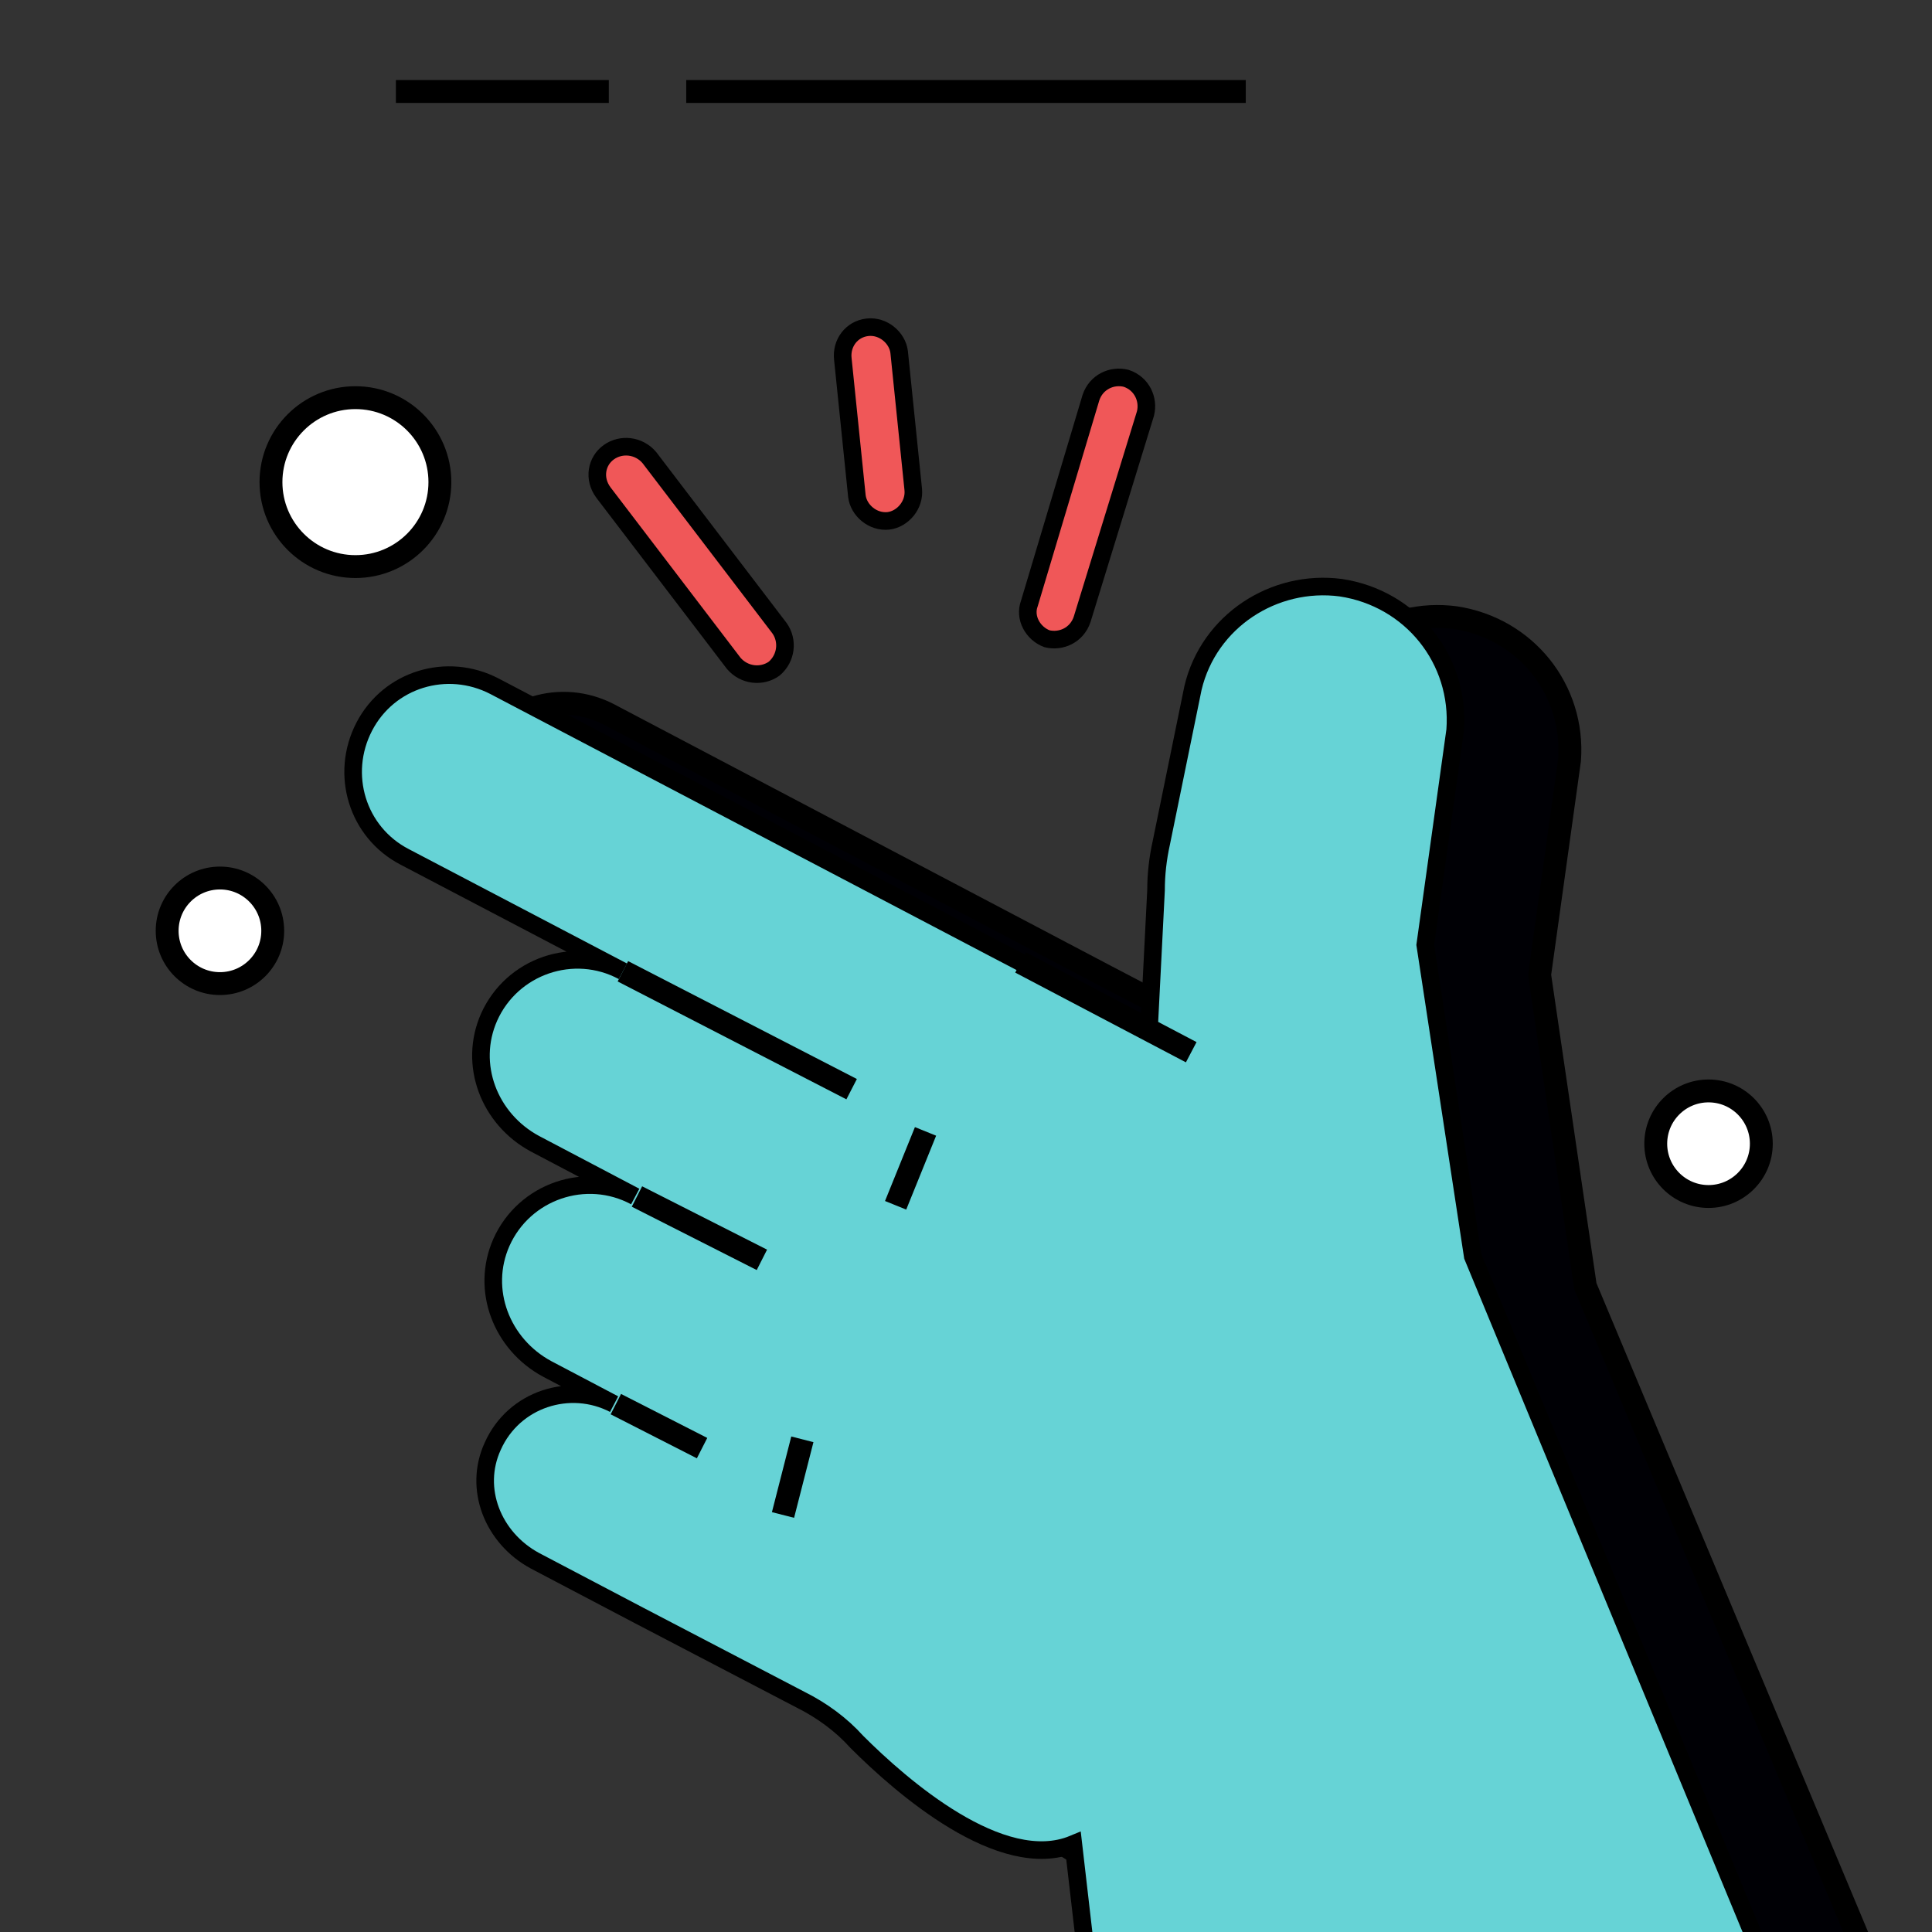 <?xml version="1.0" encoding="utf-8"?>
<!-- Generator: Adobe Illustrator 25.4.1, SVG Export Plug-In . SVG Version: 6.00 Build 0)  -->
<svg version="1.1" id="Capa_1" xmlns="http://www.w3.org/2000/svg" xmlns:xlink="http://www.w3.org/1999/xlink" x="0px" y="0px"
	 viewBox="0 0 109.8 109.8" style="enable-background:new 0 0 109.8 109.8;" xml:space="preserve">
<rect x="0" y="0" width="109.8" height="109.8" fill="#333333" stroke="none"/>
<style type="text/css">
	.st0{clip-path:url(#SVGID_00000164479478769840318950000004192536356869081744_);}
	.st1{fill:#000005;stroke:#000000;stroke-width:1.3;stroke-linejoin:round;}
	.st2{fill:#66D3D6;stroke:#000000;stroke-miterlimit:10;}
	.st3{fill:none;stroke:#000000;stroke-width:1.3;stroke-linejoin:round;}
	.st4{fill:#F05758;stroke:#000000;stroke-miterlimit:10;}
	.st5{fill:#FFFFFF;stroke:#000000;stroke-width:1.3;stroke-linejoin:round;}
	.st6{fill:none;stroke:#000000;stroke-width:1.3;stroke-miterlimit:10;}
</style>
<g id="a">
</g>
<g id="b">
	<g id="c">
		<g>
			<g>
				<defs>
					<rect id="SVGID_1_" width="109.8" height="109.8"/>
				</defs>
				<clipPath id="SVGID_00000047019407906091214290000005714841595429950141_">
					<use xlink:href="#SVGID_1_"  style="overflow:visible;"/>
				</clipPath>
				<g style="clip-path:url(#SVGID_00000047019407906091214290000005714841595429950141_);">
					<g>
						<g>
							<path class="st1" d="M71.7,60.1l-8.8-4.6L34.6,40.6c-2.7-1.4-6-0.4-7.4,2.3l0,0c-1.4,2.7-0.4,6,2.3,7.4l12.4,6.5
								c-2.8-1.5-6.3-0.3-7.6,2.6c-1.2,2.7,0,5.8,2.6,7.2l5.7,3c-2.8-1.5-6.3-0.3-7.6,2.6c-1.2,2.7,0,5.8,2.6,7.2l3.8,2
								c-2.5-1.3-5.7-0.3-6.8,2.4c-1.1,2.4,0,5.2,2.4,6.5l5.9,3.1l9.2,4.8c1.2,0.6,2.3,1.4,3.2,2.4c2.5,2.5,8.2,7.5,12.3,5.8
								l2.6,22.5l39.2-9.7L90.1,73.1l-2.6-17.7l1.7-12.2c0.3-4-2.5-7.5-6.5-8.1l0,0c-3.8-0.5-7.5,1.9-8.4,5.7l-1.9,8.8
								c-0.2,0.9-0.3,1.8-0.3,2.7L71.7,60.1L71.7,60.1z"/>
							<path class="st2" d="M65.3,58.5l-8.8-4.6L28.1,39c-2.7-1.4-6-0.4-7.4,2.3l0,0c-1.4,2.7-0.4,6,2.3,7.4l12.4,6.5
								c-2.8-1.5-6.3-0.3-7.6,2.6c-1.2,2.7,0,5.8,2.6,7.2l5.7,3c-2.8-1.5-6.3-0.3-7.6,2.6c-1.2,2.7,0,5.8,2.6,7.2l3.8,2
								c-2.5-1.3-5.7-0.3-6.9,2.4c-1.1,2.4,0,5.2,2.4,6.5l5.9,3.1l9.2,4.8c1.2,0.6,2.3,1.4,3.2,2.4c2.5,2.5,8.2,7.5,12.3,5.8
								l2.6,22.5l39.2-9.7L83.7,71.4L81,53.7l1.7-12.2c0.3-4-2.5-7.5-6.5-8.1l0,0c-3.8-0.5-7.5,1.9-8.4,5.7L66,47.9
								c-0.2,0.9-0.3,1.8-0.3,2.7L65.3,58.5L65.3,58.5z"/>
							<line class="st3" x1="35.4" y1="55.2" x2="48.4" y2="61.9"/>
							<line class="st3" x1="36.2" y1="68" x2="43.3" y2="71.6"/>
							<line class="st3" x1="35" y1="79.8" x2="39.9" y2="82.3"/>
							<line class="st3" x1="58" y1="54.7" x2="67.7" y2="59.8"/>
							<g>
								<line class="st3" x1="34.6" y1="25.7" x2="43.9" y2="38"/>
								<path class="st4" d="M34.6,25.7L34.6,25.7c0.7-0.5,1.7-0.4,2.3,0.3l7.4,9.7c0.5,0.7,0.4,1.7-0.3,2.3h0
									c-0.7,0.5-1.7,0.4-2.3-0.3l-7.4-9.7C33.7,27.2,33.9,26.2,34.6,25.7z"/>
							</g>
							<g>
								<line class="st3" x1="64.1" y1="21.5" x2="59.6" y2="36.3"/>
								<path class="st4" d="M58.5,34.3L62,22.6c0.3-0.9,1.2-1.3,2-1.1l0,0c0.9,0.3,1.3,1.2,1.1,2l-3.6,11.7c-0.3,0.9-1.2,1.3-2,1.1
									l0,0C58.7,36,58.2,35.1,58.5,34.3z"/>
							</g>
							<g>
								<line class="st3" x1="49.3" y1="18.6" x2="50.5" y2="29.7"/>
								<path class="st4" d="M49.3,18.6L49.3,18.6c0.9-0.1,1.7,0.6,1.8,1.4l0.8,7.8c0.1,0.9-0.6,1.7-1.4,1.8l0,0
									c-0.9,0.1-1.7-0.6-1.8-1.4l-0.8-7.8C47.8,19.5,48.4,18.7,49.3,18.6z"/>
							</g>
							<circle class="st5" cx="97.1" cy="65" r="3"/>
							<circle class="st5" cx="12.5" cy="52.9" r="3"/>
							<circle class="st5" cx="20.2" cy="27.4" r="4.8"/>
						</g>
						<line class="st3" x1="52.6" y1="64.3" x2="50.9" y2="68.5"/>
						<line class="st3" x1="45.6" y1="81.8" x2="44.5" y2="86.1"/>
					</g>
				</g>
			</g>
			<line class="st6" x1="22.5" y1="5.2" x2="34.6" y2="5.2"/>
			<line class="st6" x1="39" y1="5.2" x2="70.8" y2="5.2"/>
		</g>
	</g>
</g>
</svg>
